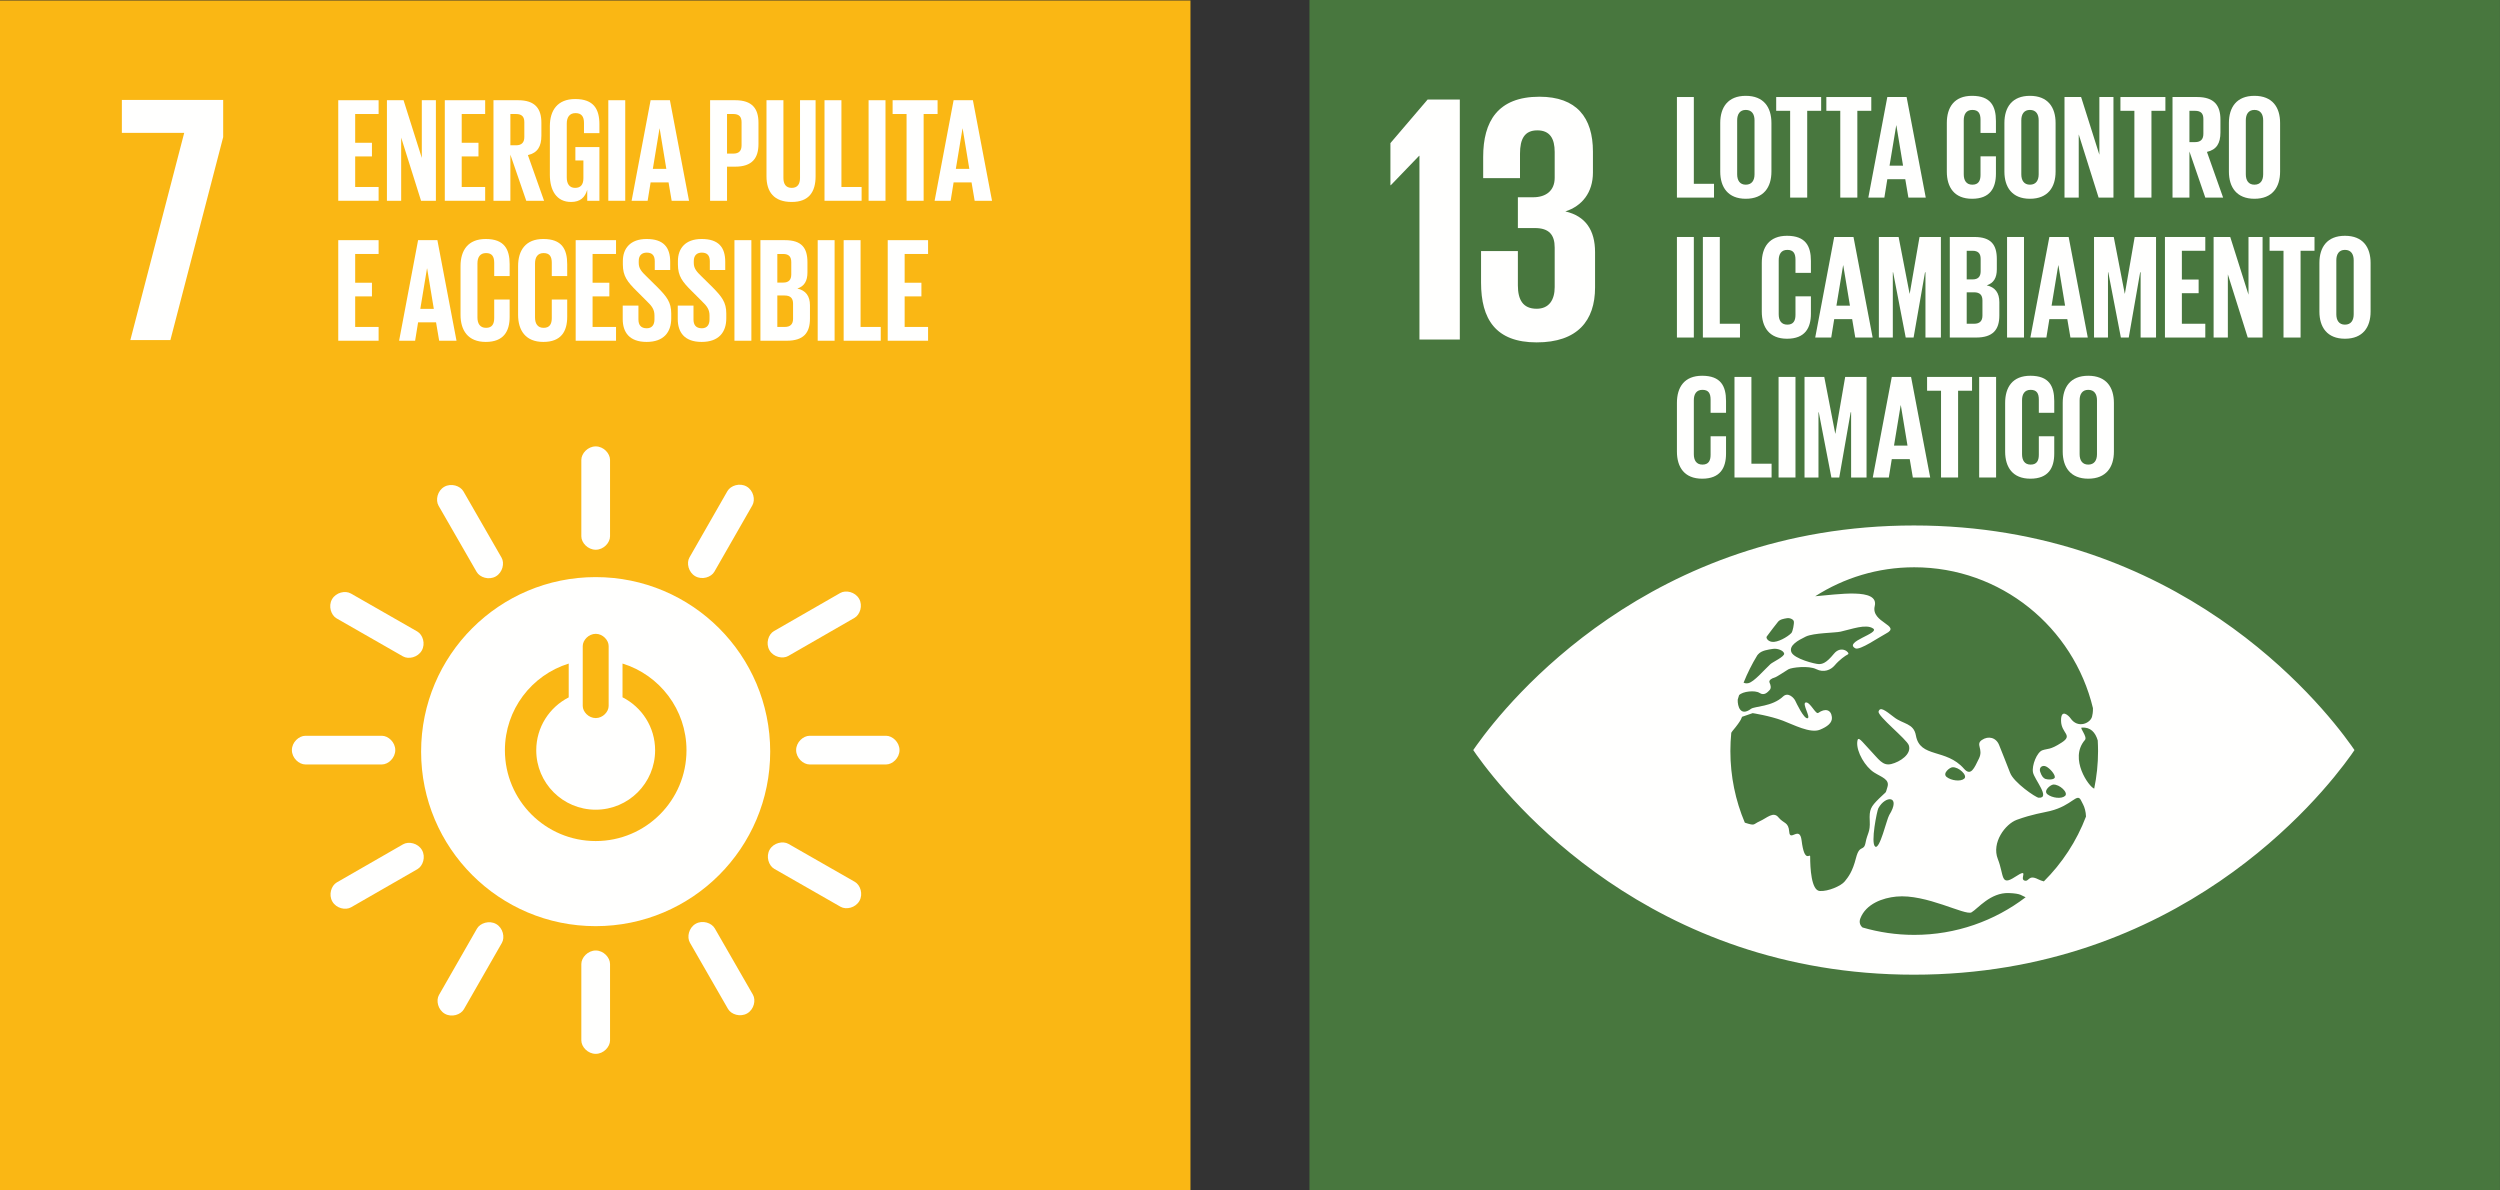 <?xml version="1.0" encoding="UTF-8"?>
<svg width="126px" height="60px" viewBox="0 0 126 60" version="1.1" xmlns="http://www.w3.org/2000/svg" xmlns:xlink="http://www.w3.org/1999/xlink">
    <rect x="0" y="0" width="126" height="60" fill="#333333" stroke="none"/>
    <title>SDG_lotta_cambiamento_climatico_IT</title>
    <g id="♻️-bozza-Landing-Sustainability" stroke="none" stroke-width="1" fill="none" fill-rule="evenodd">
        <g id="SDG_lotta_cambiamento_climatico_IT" fill-rule="nonzero">
            <g id="SDG-icon-IT--07" transform="translate(0, 0.024)">
                <polygon id="Fill-1" fill="#FAB714" points="0 59.976 59.999 59.976 59.999 0 0 0"></polygon>
                <polyline id="Fill-3" fill="#FFFFFE" points="6.142 6.673 9.284 6.673 6.57 17.114 8.588 17.114 11.248 6.887 11.248 5.013 6.142 5.013 6.142 6.673"></polyline>
                <path d="M30.023,42.365 C27.495,42.365 25.447,40.317 25.447,37.79 C25.447,35.736 26.799,33.999 28.663,33.42 L28.663,35.124 C27.692,35.619 27.027,36.626 27.027,37.79 C27.027,39.444 28.368,40.785 30.023,40.785 C31.678,40.785 33.018,39.444 33.018,37.79 C33.018,36.622 32.349,35.614 31.375,35.12 L31.375,33.418 C33.242,33.995 34.599,35.733 34.599,37.79 C34.599,40.317 32.55,42.365 30.023,42.365 L30.023,42.365 Z M29.37,32.536 C29.37,32.244 29.664,31.921 30.025,31.921 C30.385,31.921 30.676,32.244 30.676,32.536 L30.676,35.556 C30.676,35.848 30.385,36.167 30.025,36.167 C29.664,36.167 29.37,35.848 29.37,35.556 L29.37,32.536 Z M30.021,29.062 C25.163,29.062 21.224,33 21.224,37.857 C21.224,42.717 25.163,46.654 30.021,46.654 C34.88,46.654 38.818,42.717 38.818,37.857 C38.818,33 34.88,29.062 30.021,29.062 L30.021,29.062 Z" id="Fill-4" fill="#FFFFFE"></path>
                <path d="M19.922,37.781 C19.922,37.382 19.568,37.059 19.246,37.059 L15.393,37.059 C15.068,37.059 14.711,37.382 14.711,37.781 C14.711,38.18 15.068,38.505 15.393,38.505 L19.246,38.505 C19.568,38.505 19.922,38.18 19.922,37.781" id="Fill-5" fill="#FFFFFE"></path>
                <path d="M45.335,37.781 C45.335,37.382 44.982,37.059 44.659,37.059 L40.806,37.059 C40.482,37.059 40.125,37.382 40.125,37.781 C40.125,38.18 40.482,38.505 40.806,38.505 L44.659,38.505 C44.982,38.505 45.335,38.18 45.335,37.781" id="Fill-6" fill="#FFFFFE"></path>
                <path d="M30.025,27.683 C30.423,27.683 30.746,27.33 30.746,27.007 L30.746,23.155 C30.746,22.83 30.423,22.474 30.025,22.474 C29.625,22.474 29.299,22.83 29.299,23.155 L29.299,27.007 C29.299,27.33 29.625,27.683 30.025,27.683" id="Fill-7" fill="#FFFFFE"></path>
                <path d="M30.025,53.09 C30.423,53.09 30.746,52.736 30.746,52.414 L30.746,48.562 C30.746,48.238 30.423,47.881 30.025,47.881 C29.625,47.881 29.299,48.238 29.299,48.562 L29.299,52.414 C29.299,52.736 29.625,53.09 30.025,53.09" id="Fill-8" fill="#FFFFFE"></path>
                <path d="M21.257,32.764 C21.455,32.418 21.309,31.962 21.029,31.802 L17.685,29.889 C17.403,29.727 16.933,29.831 16.735,30.177 C16.536,30.524 16.684,30.983 16.966,31.144 L20.31,33.058 C20.59,33.218 21.058,33.111 21.257,32.764" id="Fill-9" fill="#FFFFFE"></path>
                <path d="M43.313,45.385 C43.511,45.039 43.365,44.583 43.085,44.422 L39.741,42.509 C39.459,42.348 38.989,42.451 38.791,42.798 C38.593,43.144 38.741,43.604 39.022,43.765 L42.366,45.678 C42.647,45.838 43.114,45.732 43.313,45.385" id="Fill-10" fill="#FFFFFE"></path>
                <path d="M35.042,29.018 C35.388,29.216 35.844,29.069 36.004,28.79 L37.918,25.447 C38.08,25.164 37.976,24.695 37.63,24.496 C37.283,24.298 36.824,24.446 36.662,24.728 L34.749,28.071 C34.588,28.351 34.695,28.819 35.042,29.018" id="Fill-11" fill="#FFFFFE"></path>
                <path d="M22.419,51.069 C22.765,51.266 23.221,51.12 23.381,50.84 L25.295,47.498 C25.456,47.216 25.353,46.745 25.007,46.547 C24.66,46.349 24.2,46.497 24.039,46.779 L22.125,50.122 C21.965,50.402 22.072,50.87 22.419,51.069" id="Fill-12" fill="#FFFFFE"></path>
                <path d="M24.989,29.027 C25.334,28.828 25.439,28.36 25.278,28.081 L23.357,24.741 C23.195,24.46 22.737,24.312 22.391,24.511 C22.044,24.71 21.941,25.181 22.103,25.463 L24.023,28.801 C24.185,29.081 24.642,29.226 24.989,29.027" id="Fill-13" fill="#FFFFFE"></path>
                <path d="M37.657,51.052 C38.003,50.853 38.107,50.385 37.946,50.106 L36.026,46.767 C35.863,46.485 35.406,46.337 35.06,46.536 C34.713,46.735 34.609,47.206 34.772,47.488 L36.692,50.827 C36.853,51.107 37.31,51.251 37.657,51.052" id="Fill-14" fill="#FFFFFE"></path>
                <path d="M38.781,32.749 C38.979,33.094 39.447,33.198 39.727,33.038 L43.066,31.117 C43.348,30.955 43.497,30.497 43.298,30.152 C43.098,29.806 42.628,29.701 42.346,29.864 L39.006,31.784 C38.726,31.944 38.581,32.402 38.781,32.749" id="Fill-15" fill="#FFFFFE"></path>
                <path d="M16.751,45.414 C16.949,45.76 17.417,45.864 17.696,45.703 L21.036,43.783 C21.318,43.621 21.466,43.163 21.267,42.818 C21.068,42.471 20.596,42.367 20.315,42.529 L16.975,44.449 C16.696,44.609 16.551,45.068 16.751,45.414" id="Fill-16" fill="#FFFFFE"></path>
                <polyline id="Fill-17" fill="#FFFFFE" points="17.048 5.027 19.082 5.027 19.082 5.722 17.901 5.722 17.901 7.172 18.746 7.172 18.746 7.86 17.901 7.86 17.901 9.4 19.082 9.4 19.082 10.095 17.048 10.095 17.048 5.027"></polyline>
                <polyline id="Fill-18" fill="#FFFFFE" points="20.219 6.911 20.219 10.095 19.501 10.095 19.501 5.027 20.339 5.027 21.259 7.935 21.259 5.027 21.969 5.027 21.969 10.095 21.221 10.095 20.219 6.911"></polyline>
                <polyline id="Fill-19" fill="#FFFFFE" points="22.418 5.027 24.452 5.027 24.452 5.722 23.27 5.722 23.27 7.172 24.115 7.172 24.115 7.86 23.27 7.86 23.27 9.4 24.452 9.4 24.452 10.095 22.418 10.095 22.418 5.027"></polyline>
                <path d="M25.723,5.722 L25.723,7.299 L26.007,7.299 C26.299,7.299 26.426,7.15 26.426,6.881 L26.426,6.133 C26.426,5.857 26.299,5.722 26.007,5.722 L25.723,5.722 Z M25.723,7.77 L25.723,10.095 L24.871,10.095 L24.871,5.027 L26.112,5.027 C26.972,5.027 27.286,5.453 27.286,6.163 L27.286,6.813 C27.286,7.359 27.092,7.681 26.606,7.793 L27.421,10.095 L26.523,10.095 L25.723,7.77 L25.723,7.77 Z" id="Fill-20" fill="#FFFFFE"></path>
                <path d="M28.999,7.389 L30.21,7.389 L30.21,10.095 L29.597,10.095 L29.597,9.542 C29.485,9.924 29.246,10.155 28.782,10.155 C28.049,10.155 27.713,9.572 27.713,8.787 L27.713,6.335 C27.713,5.542 28.094,4.967 28.991,4.967 C29.934,4.967 30.21,5.49 30.21,6.238 L30.21,6.686 L29.433,6.686 L29.433,6.171 C29.433,5.857 29.313,5.677 29.006,5.677 C28.7,5.677 28.565,5.894 28.565,6.2 L28.565,8.922 C28.565,9.228 28.692,9.445 28.984,9.445 C29.261,9.445 29.403,9.288 29.403,8.959 L29.403,8.062 L28.999,8.062 L28.999,7.389" id="Fill-21" fill="#FFFFFE"></path>
                <polygon id="Fill-22" fill="#FFFFFE" points="30.659 10.095 31.512 10.095 31.512 5.027 30.659 5.027"></polygon>
                <path d="M32.903,8.488 L33.583,8.488 L33.247,6.455 L33.239,6.455 L32.903,8.488 Z M31.833,10.095 L32.791,5.027 L33.763,5.027 L34.727,10.095 L33.852,10.095 L33.695,9.168 L32.791,9.168 L32.641,10.095 L31.833,10.095 L31.833,10.095 Z" id="Fill-23" fill="#FFFFFE"></path>
                <path d="M36.642,5.722 L36.642,7.718 L36.956,7.718 C37.248,7.718 37.375,7.576 37.375,7.299 L37.375,6.133 C37.375,5.857 37.248,5.722 36.956,5.722 L36.642,5.722 Z M35.789,5.027 L37.053,5.027 C37.913,5.027 38.227,5.453 38.227,6.163 L38.227,7.232 C38.227,7.942 37.913,8.376 37.053,8.376 L36.642,8.376 L36.642,10.095 L35.789,10.095 L35.789,5.027 L35.789,5.027 Z" id="Fill-24" fill="#FFFFFE"></path>
                <path d="M41.106,5.027 L41.106,8.862 C41.106,9.647 40.77,10.155 39.903,10.155 C39.005,10.155 38.631,9.647 38.631,8.862 L38.631,5.027 L39.484,5.027 L39.484,8.944 C39.484,9.243 39.603,9.445 39.903,9.445 C40.202,9.445 40.321,9.243 40.321,8.944 L40.321,5.027 L41.106,5.027" id="Fill-25" fill="#FFFFFE"></path>
                <polyline id="Fill-26" fill="#FFFFFE" points="41.555 5.027 42.408 5.027 42.408 9.4 43.425 9.4 43.425 10.095 41.555 10.095 41.555 5.027"></polyline>
                <polygon id="Fill-27" fill="#FFFFFE" points="43.777 10.095 44.629 10.095 44.629 5.027 43.777 5.027"></polygon>
                <polyline id="Fill-28" fill="#FFFFFE" points="44.988 5.027 47.254 5.027 47.254 5.722 46.551 5.722 46.551 10.095 45.691 10.095 45.691 5.722 44.988 5.722 44.988 5.027"></polyline>
                <path d="M48.174,8.488 L48.854,8.488 L48.518,6.455 L48.51,6.455 L48.174,8.488 Z M47.105,10.095 L48.062,5.027 L49.034,5.027 L49.998,10.095 L49.123,10.095 L48.966,9.168 L48.062,9.168 L47.912,10.095 L47.105,10.095 L47.105,10.095 Z" id="Fill-29" fill="#FFFFFE"></path>
                <polyline id="Fill-30" fill="#FFFFFE" points="17.048 12.08 19.082 12.08 19.082 12.776 17.901 12.776 17.901 14.226 18.746 14.226 18.746 14.914 17.901 14.914 17.901 16.454 19.082 16.454 19.082 17.149 17.048 17.149 17.048 12.08"></polyline>
                <path d="M21.184,15.542 L21.864,15.542 L21.528,13.508 L21.52,13.508 L21.184,15.542 Z M20.115,17.149 L21.072,12.08 L22.044,12.08 L23.008,17.149 L22.134,17.149 L21.977,16.222 L21.072,16.222 L20.922,17.149 L20.115,17.149 L20.115,17.149 Z" id="Fill-31" fill="#FFFFFE"></path>
                <path d="M23.211,15.841 L23.211,13.389 C23.211,12.596 23.584,12.021 24.482,12.021 C25.424,12.021 25.686,12.544 25.686,13.291 L25.686,13.89 L24.908,13.89 L24.908,13.224 C24.908,12.91 24.803,12.731 24.497,12.731 C24.19,12.731 24.063,12.948 24.063,13.254 L24.063,15.975 C24.063,16.282 24.19,16.499 24.497,16.499 C24.803,16.499 24.908,16.304 24.908,16.005 L24.908,15.071 L25.686,15.071 L25.686,15.945 C25.686,16.671 25.387,17.209 24.482,17.209 C23.584,17.209 23.211,16.626 23.211,15.841" id="Fill-32" fill="#FFFFFE"></path>
                <path d="M26.112,15.841 L26.112,13.389 C26.112,12.596 26.486,12.021 27.384,12.021 C28.326,12.021 28.587,12.544 28.587,13.291 L28.587,13.89 L27.81,13.89 L27.81,13.224 C27.81,12.91 27.705,12.731 27.399,12.731 C27.092,12.731 26.965,12.948 26.965,13.254 L26.965,15.975 C26.965,16.282 27.092,16.499 27.399,16.499 C27.705,16.499 27.81,16.304 27.81,16.005 L27.81,15.071 L28.587,15.071 L28.587,15.945 C28.587,16.671 28.288,17.209 27.384,17.209 C26.486,17.209 26.112,16.626 26.112,15.841" id="Fill-33" fill="#FFFFFE"></path>
                <polyline id="Fill-34" fill="#FFFFFE" points="29.014 12.08 31.048 12.08 31.048 12.776 29.866 12.776 29.866 14.226 30.711 14.226 30.711 14.914 29.866 14.914 29.866 16.454 31.048 16.454 31.048 17.149 29.014 17.149 29.014 12.08"></polyline>
                <path d="M31.385,16.058 L31.385,15.377 L32.177,15.377 L32.177,16.073 C32.177,16.357 32.304,16.521 32.596,16.521 C32.865,16.521 32.985,16.342 32.985,16.073 L32.985,15.878 C32.985,15.587 32.865,15.407 32.604,15.16 L32.103,14.659 C31.617,14.181 31.392,13.89 31.392,13.306 L31.392,13.134 C31.392,12.506 31.759,12.021 32.589,12.021 C33.441,12.021 33.778,12.439 33.778,13.172 L33.778,13.583 L33,13.583 L33,13.142 C33,12.85 32.865,12.708 32.596,12.708 C32.357,12.708 32.192,12.843 32.192,13.127 L32.192,13.232 C32.192,13.516 32.349,13.68 32.596,13.919 L33.142,14.458 C33.606,14.929 33.83,15.213 33.83,15.773 L33.83,16.02 C33.83,16.715 33.456,17.209 32.589,17.209 C31.721,17.209 31.385,16.723 31.385,16.058" id="Fill-35" fill="#FFFFFE"></path>
                <path d="M34.159,16.058 L34.159,15.377 L34.952,15.377 L34.952,16.073 C34.952,16.357 35.079,16.521 35.371,16.521 C35.64,16.521 35.76,16.342 35.76,16.073 L35.76,15.878 C35.76,15.587 35.64,15.407 35.378,15.16 L34.877,14.659 C34.391,14.181 34.167,13.89 34.167,13.306 L34.167,13.134 C34.167,12.506 34.533,12.021 35.363,12.021 C36.216,12.021 36.552,12.439 36.552,13.172 L36.552,13.583 L35.775,13.583 L35.775,13.142 C35.775,12.85 35.64,12.708 35.371,12.708 C35.131,12.708 34.967,12.843 34.967,13.127 L34.967,13.232 C34.967,13.516 35.124,13.68 35.371,13.919 L35.917,14.458 C36.38,14.929 36.605,15.213 36.605,15.773 L36.605,16.02 C36.605,16.715 36.231,17.209 35.363,17.209 C34.496,17.209 34.159,16.723 34.159,16.058" id="Fill-36" fill="#FFFFFE"></path>
                <polygon id="Fill-37" fill="#FFFFFE" points="37.016 17.149 37.869 17.149 37.869 12.08 37.016 12.08"></polygon>
                <path d="M39.177,14.869 L39.177,16.454 L39.551,16.454 C39.835,16.454 39.97,16.312 39.97,16.043 L39.97,15.28 C39.97,15.011 39.843,14.869 39.544,14.869 L39.177,14.869 Z M39.177,14.218 L39.476,14.218 C39.753,14.218 39.88,14.076 39.88,13.807 L39.88,13.187 C39.88,12.91 39.753,12.776 39.469,12.776 L39.177,12.776 L39.177,14.218 Z M38.325,12.08 L39.559,12.08 C40.411,12.08 40.695,12.477 40.695,13.194 L40.695,13.71 C40.695,14.136 40.538,14.405 40.187,14.518 C40.613,14.615 40.822,14.899 40.822,15.362 L40.822,16.035 C40.822,16.753 40.501,17.149 39.648,17.149 L38.325,17.149 L38.325,12.08 L38.325,12.08 Z" id="Fill-38" fill="#FFFFFE"></path>
                <polygon id="Fill-39" fill="#FFFFFE" points="41.212 17.149 42.064 17.149 42.064 12.08 41.212 12.08"></polygon>
                <polyline id="Fill-40" fill="#FFFFFE" points="42.52 12.08 43.373 12.08 43.373 16.454 44.39 16.454 44.39 17.149 42.52 17.149 42.52 12.08"></polyline>
                <polyline id="Fill-41" fill="#FFFFFE" points="44.741 12.08 46.775 12.08 46.775 12.776 45.594 12.776 45.594 14.226 46.439 14.226 46.439 14.914 45.594 14.914 45.594 16.454 46.775 16.454 46.775 17.149 44.741 17.149 44.741 12.08"></polyline>
            </g>
            <g id="SDG-icon-IT--13" transform="translate(65.998, 0)">
                <polygon id="Fill-1" fill="#48773E" points="0 59.976 59.999 59.976 59.999 0 0 0"></polygon>
                <polyline id="Fill-3" fill="#FFFFFE" points="7.577 5.018 7.577 17.113 5.542 17.113 5.542 7.854 5.525 7.854 4.098 9.335 4.079 9.335 4.079 7.212 5.953 5.018 7.577 5.018"></polyline>
                <path d="M14.286,7.641 L14.286,8.693 C14.286,9.709 13.733,10.387 12.895,10.656 C13.911,10.887 14.393,11.601 14.393,12.707 L14.393,14.491 C14.393,16.168 13.502,17.256 11.449,17.256 C9.379,17.256 8.647,16.079 8.647,14.241 L8.647,12.653 L10.503,12.653 L10.503,14.384 C10.503,15.098 10.752,15.561 11.449,15.561 C12.073,15.561 12.358,15.116 12.358,14.473 L12.358,12.475 C12.358,11.832 12.073,11.494 11.36,11.494 L10.503,11.494 L10.503,9.942 L11.271,9.942 C11.931,9.942 12.358,9.602 12.358,8.961 L12.358,7.658 C12.358,6.998 12.127,6.57 11.485,6.57 C10.843,6.57 10.61,6.998 10.61,7.747 L10.61,8.978 L8.754,8.978 L8.754,7.908 C8.754,6.124 9.486,4.875 11.591,4.875 C13.465,4.875 14.286,5.928 14.286,7.641" id="Fill-4" fill="#FFFFFE"></path>
                <path d="M39.55,39.746 C39.301,39.678 38.261,38.24 39.083,37.294 C39.22,37.138 38.807,36.681 38.92,36.672 C39.37,36.637 39.609,36.916 39.728,37.318 C39.737,37.495 39.744,37.674 39.744,37.855 C39.744,38.503 39.676,39.135 39.55,39.746 M37.012,44.422 C36.919,44.396 36.824,44.366 36.721,44.314 C36.215,44.057 36.276,44.468 36.027,44.378 C35.777,44.285 36.308,43.708 35.561,44.196 C34.817,44.682 35.018,44.121 34.693,43.296 C34.366,42.471 35.067,41.53 35.652,41.317 C36.457,41.026 36.957,40.967 37.334,40.873 C38.447,40.595 38.682,39.935 38.884,40.337 C38.922,40.412 38.959,40.484 38.993,40.551 C39.058,40.671 39.132,40.914 39.136,41.154 C38.664,42.393 37.935,43.504 37.012,44.422 M30.478,47.118 C29.573,47.118 28.7,46.986 27.874,46.745 C27.755,46.648 27.688,46.486 27.762,46.292 C28.048,45.545 28.902,45.252 29.576,45.188 C31.078,45.041 33.053,46.163 33.367,45.982 C33.682,45.801 34.317,44.975 35.249,45.01 C35.885,45.034 35.88,45.141 36.094,45.222 C34.536,46.41 32.59,47.118 30.478,47.118 M29.218,41.081 C29.091,41.289 28.742,42.847 28.509,42.666 C28.274,42.484 28.603,40.859 28.671,40.735 C29.037,40.065 29.829,40.098 29.218,41.081 M33.002,39.242 C32.819,39.405 32.35,39.345 32.116,39.162 C31.883,38.981 32.264,38.681 32.403,38.669 C32.715,38.642 33.183,39.077 33.002,39.242 M37.091,39.258 C36.991,39.22 36.903,39.126 36.827,38.899 C36.752,38.671 36.943,38.541 37.13,38.633 C37.32,38.729 37.566,39.013 37.566,39.164 C37.566,39.316 37.193,39.298 37.091,39.258 M37.485,39.542 C37.796,39.517 38.264,39.949 38.081,40.114 C37.899,40.279 37.432,40.218 37.197,40.035 C36.964,39.854 37.345,39.554 37.485,39.542 M27.546,43.236 C27.366,43.944 27.156,44.199 26.977,44.422 C26.798,44.649 26.135,44.937 25.714,44.906 C25.292,44.874 25.234,43.75 25.234,43.172 C25.234,42.972 24.951,43.564 24.803,42.361 C24.709,41.59 24.214,42.441 24.18,41.927 C24.144,41.415 23.897,41.517 23.637,41.196 C23.379,40.876 23.057,41.228 22.695,41.389 C22.336,41.549 22.484,41.633 21.973,41.473 C21.96,41.468 21.953,41.465 21.94,41.46 C21.472,40.352 21.213,39.134 21.213,37.855 C21.213,37.542 21.229,37.235 21.258,36.931 C21.276,36.9 21.294,36.87 21.316,36.845 C21.806,36.265 21.795,36.129 21.795,36.129 L22.337,35.942 C22.337,35.942 23.202,36.075 23.854,36.32 C24.391,36.522 25.237,36.977 25.729,36.777 C26.085,36.63 26.363,36.436 26.329,36.14 C26.289,35.768 25.997,35.68 25.643,35.93 C25.512,36.022 25.234,35.371 25.015,35.404 C24.797,35.436 25.285,36.17 25.1,36.201 C24.915,36.233 24.541,35.436 24.478,35.307 C24.415,35.179 24.127,34.86 23.868,35.104 C23.322,35.622 22.434,35.591 22.256,35.724 C21.714,36.13 21.571,35.591 21.583,35.262 C21.605,35.187 21.627,35.111 21.651,35.037 C21.828,34.842 22.463,34.777 22.682,34.923 C22.922,35.083 23.093,34.882 23.187,34.784 C23.282,34.689 23.249,34.536 23.189,34.408 C23.128,34.279 23.309,34.185 23.433,34.152 C23.557,34.119 23.97,33.83 24.135,33.734 C24.301,33.638 25.158,33.534 25.542,33.726 C25.925,33.919 26.278,33.761 26.466,33.539 C26.703,33.258 27.005,33.044 27.138,32.979 C27.273,32.917 26.808,32.483 26.426,32.956 C26.042,33.426 25.848,33.47 25.667,33.47 C25.488,33.47 24.418,33.203 24.286,32.865 C24.156,32.528 24.621,32.275 25.015,32.083 C25.41,31.895 26.49,31.898 26.766,31.835 C27.328,31.712 28.045,31.43 28.407,31.676 C28.767,31.918 26.897,32.344 27.512,32.676 C27.73,32.796 28.718,32.107 29.057,31.931 C29.854,31.52 28.285,31.385 28.488,30.549 C28.718,29.605 26.563,29.971 25.489,30.051 C26.93,29.128 28.641,28.591 30.478,28.591 C34.849,28.591 38.51,31.618 39.486,35.689 C39.493,35.89 39.462,36.035 39.441,36.117 C39.357,36.451 38.724,36.738 38.356,36.201 C38.263,36.065 37.865,35.69 37.879,36.332 C37.891,36.974 38.503,37.04 37.91,37.425 C37.319,37.81 37.21,37.717 36.937,37.814 C36.664,37.911 36.399,38.572 36.464,38.926 C36.53,39.279 37.375,40.245 36.748,40.205 C36.601,40.194 35.494,39.438 35.312,38.952 C35.119,38.44 34.908,37.94 34.759,37.554 C34.608,37.169 34.217,37.071 33.886,37.297 C33.557,37.523 33.978,37.748 33.741,38.231 C33.505,38.712 33.335,39.142 32.987,38.744 C32.083,37.708 30.769,38.22 30.563,37.067 C30.452,36.442 29.913,36.502 29.464,36.148 C29.011,35.796 28.759,35.604 28.683,35.859 C28.616,36.083 30.099,37.258 30.205,37.559 C30.362,38.007 29.761,38.402 29.32,38.508 C28.882,38.613 28.689,38.261 28.257,37.811 C27.826,37.362 27.637,37.041 27.607,37.394 C27.563,37.903 28.016,38.652 28.456,38.932 C28.831,39.169 29.251,39.277 29.13,39.662 C29.008,40.048 29.128,39.829 28.708,40.245 C28.287,40.662 28.207,40.797 28.237,41.373 C28.267,41.952 28.117,41.985 28.027,42.466 C27.937,42.947 27.728,42.53 27.546,43.236 M22.569,33.028 C22.59,33.003 22.609,32.982 22.617,32.972 C22.784,32.781 23.117,32.741 23.348,32.705 C23.578,32.665 23.886,32.781 23.923,32.935 C23.962,33.087 23.345,33.367 23.232,33.471 C22.912,33.766 22.411,34.366 22.118,34.431 C22.022,34.452 21.944,34.438 21.879,34.406 C22.072,33.926 22.302,33.464 22.569,33.028 M23.044,32.083 C23.164,31.908 23.562,31.405 23.611,31.342 C23.713,31.21 23.916,31.183 24.059,31.158 C24.2,31.13 24.388,31.21 24.411,31.316 C24.435,31.423 24.356,31.834 24.287,31.905 C24.092,32.107 23.584,32.393 23.304,32.348 C23.088,32.315 23.003,32.147 23.044,32.083 M52.496,37.557 C50.915,35.339 43.761,26.484 30.463,26.484 C17.162,26.484 10.011,35.339 8.426,37.557 C8.359,37.652 8.301,37.734 8.254,37.803 C8.301,37.875 8.359,37.956 8.426,38.053 C10.011,40.269 17.162,49.124 30.463,49.124 C43.761,49.124 50.915,40.269 52.496,38.053 C52.566,37.956 52.622,37.875 52.668,37.803 C52.622,37.734 52.566,37.652 52.496,37.557" id="Fill-5" fill="#FFFFFE"></path>
                <polyline id="Fill-6" fill="#FFFFFE" points="18.519 4.89 19.371 4.89 19.371 9.264 20.388 9.264 20.388 9.959 18.519 9.959 18.519 4.89"></polyline>
                <path d="M22.43,8.785 L22.43,6.064 C22.43,5.757 22.295,5.54 21.989,5.54 C21.69,5.54 21.555,5.757 21.555,6.064 L21.555,8.785 C21.555,9.091 21.69,9.308 21.989,9.308 C22.295,9.308 22.43,9.091 22.43,8.785 Z M20.702,8.65 L20.702,6.198 C20.702,5.406 21.091,4.83 21.989,4.83 C22.893,4.83 23.282,5.406 23.282,6.198 L23.282,8.65 C23.282,9.435 22.893,10.018 21.989,10.018 C21.091,10.018 20.702,9.435 20.702,8.65 L20.702,8.65 Z" id="Fill-7" fill="#FFFFFE"></path>
                <polyline id="Fill-8" fill="#FFFFFE" points="23.522 4.89 25.788 4.89 25.788 5.585 25.085 5.585 25.085 9.959 24.225 9.959 24.225 5.585 23.522 5.585 23.522 4.89"></polyline>
                <polyline id="Fill-9" fill="#FFFFFE" points="26.05 4.89 28.315 4.89 28.315 5.585 27.612 5.585 27.612 9.959 26.752 9.959 26.752 5.585 26.05 5.585 26.05 4.89"></polyline>
                <path d="M29.235,8.351 L29.916,8.351 L29.579,6.318 L29.572,6.318 L29.235,8.351 Z M28.166,9.959 L29.123,4.89 L30.095,4.89 L31.06,9.959 L30.185,9.959 L30.028,9.032 L29.123,9.032 L28.974,9.959 L28.166,9.959 L28.166,9.959 Z" id="Fill-10" fill="#FFFFFE"></path>
                <path d="M32.122,8.65 L32.122,6.198 C32.122,5.406 32.496,4.83 33.393,4.83 C34.336,4.83 34.597,5.354 34.597,6.101 L34.597,6.699 L33.82,6.699 L33.82,6.034 C33.82,5.72 33.715,5.54 33.408,5.54 C33.102,5.54 32.975,5.757 32.975,6.064 L32.975,8.785 C32.975,9.091 33.102,9.308 33.408,9.308 C33.715,9.308 33.82,9.114 33.82,8.815 L33.82,7.88 L34.597,7.88 L34.597,8.755 C34.597,9.48 34.298,10.018 33.393,10.018 C32.496,10.018 32.122,9.435 32.122,8.65" id="Fill-11" fill="#FFFFFE"></path>
                <path d="M36.751,8.785 L36.751,6.064 C36.751,5.757 36.617,5.54 36.31,5.54 C36.011,5.54 35.876,5.757 35.876,6.064 L35.876,8.785 C35.876,9.091 36.011,9.308 36.31,9.308 C36.617,9.308 36.751,9.091 36.751,8.785 Z M35.024,8.65 L35.024,6.198 C35.024,5.406 35.413,4.83 36.31,4.83 C37.215,4.83 37.604,5.406 37.604,6.198 L37.604,8.65 C37.604,9.435 37.215,10.018 36.31,10.018 C35.413,10.018 35.024,9.435 35.024,8.65 L35.024,8.65 Z" id="Fill-12" fill="#FFFFFE"></path>
                <polyline id="Fill-13" fill="#FFFFFE" points="38.77 6.774 38.77 9.959 38.053 9.959 38.053 4.89 38.89 4.89 39.81 7.798 39.81 4.89 40.52 4.89 40.52 9.959 39.772 9.959 38.77 6.774"></polyline>
                <polyline id="Fill-14" fill="#FFFFFE" points="40.872 4.89 43.138 4.89 43.138 5.585 42.435 5.585 42.435 9.959 41.575 9.959 41.575 5.585 40.872 5.585 40.872 4.89"></polyline>
                <path d="M44.349,5.585 L44.349,7.163 L44.633,7.163 C44.925,7.163 45.052,7.013 45.052,6.744 L45.052,5.996 C45.052,5.72 44.925,5.585 44.633,5.585 L44.349,5.585 Z M44.349,7.634 L44.349,9.959 L43.497,9.959 L43.497,4.89 L44.738,4.89 C45.598,4.89 45.912,5.316 45.912,6.026 L45.912,6.677 C45.912,7.223 45.718,7.544 45.232,7.656 L46.047,9.959 L45.149,9.959 L44.349,7.634 L44.349,7.634 Z" id="Fill-15" fill="#FFFFFE"></path>
                <path d="M48.066,8.785 L48.066,6.064 C48.066,5.757 47.932,5.54 47.625,5.54 C47.326,5.54 47.191,5.757 47.191,6.064 L47.191,8.785 C47.191,9.091 47.326,9.308 47.625,9.308 C47.932,9.308 48.066,9.091 48.066,8.785 Z M46.339,8.65 L46.339,6.198 C46.339,5.406 46.728,4.83 47.625,4.83 C48.53,4.83 48.919,5.406 48.919,6.198 L48.919,8.65 C48.919,9.435 48.53,10.018 47.625,10.018 C46.728,10.018 46.339,9.435 46.339,8.65 L46.339,8.65 Z" id="Fill-16" fill="#FFFFFE"></path>
                <polygon id="Fill-17" fill="#FFFFFE" points="18.519 17.012 19.371 17.012 19.371 11.944 18.519 11.944"></polygon>
                <polyline id="Fill-18" fill="#FFFFFE" points="19.827 11.944 20.68 11.944 20.68 16.317 21.697 16.317 21.697 17.012 19.827 17.012 19.827 11.944"></polyline>
                <path d="M22.796,15.704 L22.796,13.252 C22.796,12.459 23.17,11.884 24.068,11.884 C25.01,11.884 25.272,12.407 25.272,13.155 L25.272,13.753 L24.494,13.753 L24.494,13.088 C24.494,12.773 24.389,12.594 24.083,12.594 C23.776,12.594 23.649,12.811 23.649,13.117 L23.649,15.839 C23.649,16.145 23.776,16.362 24.083,16.362 C24.389,16.362 24.494,16.168 24.494,15.869 L24.494,14.934 L25.272,14.934 L25.272,15.809 C25.272,16.534 24.972,17.072 24.068,17.072 C23.17,17.072 22.796,16.489 22.796,15.704" id="Fill-19" fill="#FFFFFE"></path>
                <path d="M26.558,15.405 L27.239,15.405 L26.902,13.372 L26.895,13.372 L26.558,15.405 Z M25.489,17.012 L26.446,11.944 L27.418,11.944 L28.383,17.012 L27.508,17.012 L27.351,16.085 L26.446,16.085 L26.296,17.012 L25.489,17.012 L25.489,17.012 Z" id="Fill-20" fill="#FFFFFE"></path>
                <polyline id="Fill-21" fill="#FFFFFE" points="31.045 13.723 31.023 13.723 30.447 17.012 30.05 17.012 29.415 13.723 29.4 13.723 29.4 17.012 28.697 17.012 28.697 11.944 29.692 11.944 30.245 14.8 30.252 14.8 30.746 11.944 31.823 11.944 31.823 17.012 31.045 17.012 31.045 13.723"></polyline>
                <path d="M33.124,14.732 L33.124,16.317 L33.498,16.317 C33.782,16.317 33.917,16.175 33.917,15.906 L33.917,15.143 C33.917,14.874 33.79,14.732 33.491,14.732 L33.124,14.732 Z M33.124,14.082 L33.423,14.082 C33.7,14.082 33.827,13.94 33.827,13.671 L33.827,13.05 C33.827,12.773 33.7,12.639 33.416,12.639 L33.124,12.639 L33.124,14.082 Z M32.272,11.944 L33.506,11.944 C34.358,11.944 34.642,12.34 34.642,13.058 L34.642,13.573 C34.642,14 34.485,14.269 34.134,14.381 C34.56,14.478 34.769,14.762 34.769,15.226 L34.769,15.899 C34.769,16.616 34.448,17.012 33.595,17.012 L32.272,17.012 L32.272,11.944 L32.272,11.944 Z" id="Fill-22" fill="#FFFFFE"></path>
                <polygon id="Fill-23" fill="#FFFFFE" points="35.158 17.012 36.011 17.012 36.011 11.944 35.158 11.944"></polygon>
                <path d="M37.402,15.405 L38.082,15.405 L37.746,13.372 L37.738,13.372 L37.402,15.405 Z M36.333,17.012 L37.29,11.944 L38.262,11.944 L39.226,17.012 L38.352,17.012 L38.194,16.085 L37.29,16.085 L37.14,17.012 L36.333,17.012 L36.333,17.012 Z" id="Fill-24" fill="#FFFFFE"></path>
                <polyline id="Fill-25" fill="#FFFFFE" points="41.889 13.723 41.866 13.723 41.291 17.012 40.894 17.012 40.259 13.723 40.244 13.723 40.244 17.012 39.541 17.012 39.541 11.944 40.535 11.944 41.089 14.8 41.096 14.8 41.59 11.944 42.666 11.944 42.666 17.012 41.889 17.012 41.889 13.723"></polyline>
                <polyline id="Fill-26" fill="#FFFFFE" points="43.115 11.944 45.149 11.944 45.149 12.639 43.968 12.639 43.968 14.089 44.813 14.089 44.813 14.777 43.968 14.777 43.968 16.317 45.149 16.317 45.149 17.012 43.115 17.012 43.115 11.944"></polyline>
                <polyline id="Fill-27" fill="#FFFFFE" points="46.286 13.828 46.286 17.012 45.568 17.012 45.568 11.944 46.406 11.944 47.326 14.852 47.326 11.944 48.036 11.944 48.036 17.012 47.288 17.012 46.286 13.828"></polyline>
                <polyline id="Fill-28" fill="#FFFFFE" points="48.388 11.944 50.653 11.944 50.653 12.639 49.951 12.639 49.951 17.012 49.091 17.012 49.091 12.639 48.388 12.639 48.388 11.944"></polyline>
                <path d="M52.628,15.839 L52.628,13.117 C52.628,12.811 52.493,12.594 52.187,12.594 C51.887,12.594 51.753,12.811 51.753,13.117 L51.753,15.839 C51.753,16.145 51.887,16.362 52.187,16.362 C52.493,16.362 52.628,16.145 52.628,15.839 Z M50.9,15.704 L50.9,13.252 C50.9,12.459 51.289,11.884 52.187,11.884 C53.092,11.884 53.48,12.459 53.48,13.252 L53.48,15.704 C53.48,16.489 53.092,17.072 52.187,17.072 C51.289,17.072 50.9,16.489 50.9,15.704 L50.9,15.704 Z" id="Fill-29" fill="#FFFFFE"></path>
                <path d="M18.519,22.758 L18.519,20.306 C18.519,19.513 18.893,18.938 19.79,18.938 C20.732,18.938 20.994,19.461 20.994,20.208 L20.994,20.806 L20.216,20.806 L20.216,20.141 C20.216,19.827 20.112,19.648 19.805,19.648 C19.498,19.648 19.371,19.865 19.371,20.171 L19.371,22.892 C19.371,23.199 19.498,23.416 19.805,23.416 C20.112,23.416 20.216,23.221 20.216,22.922 L20.216,21.988 L20.994,21.988 L20.994,22.862 C20.994,23.588 20.695,24.126 19.79,24.126 C18.893,24.126 18.519,23.543 18.519,22.758" id="Fill-30" fill="#FFFFFE"></path>
                <polyline id="Fill-31" fill="#FFFFFE" points="21.42 18.997 22.273 18.997 22.273 23.371 23.29 23.371 23.29 24.066 21.42 24.066 21.42 18.997"></polyline>
                <polygon id="Fill-32" fill="#FFFFFE" points="23.642 24.066 24.494 24.066 24.494 18.997 23.642 18.997"></polygon>
                <polyline id="Fill-33" fill="#FFFFFE" points="27.298 20.777 27.276 20.777 26.7 24.066 26.304 24.066 25.668 20.777 25.653 20.777 25.653 24.066 24.95 24.066 24.95 18.997 25.945 18.997 26.498 21.853 26.506 21.853 26.999 18.997 28.076 18.997 28.076 24.066 27.298 24.066 27.298 20.777"></polyline>
                <path d="M29.46,22.459 L30.14,22.459 L29.804,20.425 L29.796,20.425 L29.46,22.459 Z M28.39,24.066 L29.348,18.997 L30.32,18.997 L31.284,24.066 L30.409,24.066 L30.252,23.139 L29.348,23.139 L29.198,24.066 L28.39,24.066 L28.39,24.066 Z" id="Fill-34" fill="#FFFFFE"></path>
                <polyline id="Fill-35" fill="#FFFFFE" points="31.127 18.997 33.393 18.997 33.393 19.693 32.69 19.693 32.69 24.066 31.83 24.066 31.83 19.693 31.127 19.693 31.127 18.997"></polyline>
                <polygon id="Fill-36" fill="#FFFFFE" points="33.752 24.066 34.605 24.066 34.605 18.997 33.752 18.997"></polygon>
                <path d="M35.061,22.758 L35.061,20.306 C35.061,19.513 35.435,18.938 36.332,18.938 C37.275,18.938 37.536,19.461 37.536,20.208 L37.536,20.806 L36.759,20.806 L36.759,20.141 C36.759,19.827 36.654,19.648 36.347,19.648 C36.041,19.648 35.913,19.865 35.913,20.171 L35.913,22.892 C35.913,23.199 36.041,23.416 36.347,23.416 C36.654,23.416 36.759,23.221 36.759,22.922 L36.759,21.988 L37.536,21.988 L37.536,22.862 C37.536,23.588 37.237,24.126 36.332,24.126 C35.435,24.126 35.061,23.543 35.061,22.758" id="Fill-37" fill="#FFFFFE"></path>
                <path d="M39.69,22.892 L39.69,20.171 C39.69,19.865 39.556,19.648 39.249,19.648 C38.95,19.648 38.815,19.865 38.815,20.171 L38.815,22.892 C38.815,23.199 38.95,23.416 39.249,23.416 C39.556,23.416 39.69,23.199 39.69,22.892 Z M37.963,22.758 L37.963,20.306 C37.963,19.513 38.352,18.938 39.249,18.938 C40.154,18.938 40.543,19.513 40.543,20.306 L40.543,22.758 C40.543,23.543 40.154,24.126 39.249,24.126 C38.352,24.126 37.963,23.543 37.963,22.758 L37.963,22.758 Z" id="Fill-38" fill="#FFFFFE"></path>
            </g>
        </g>
    </g>
</svg>